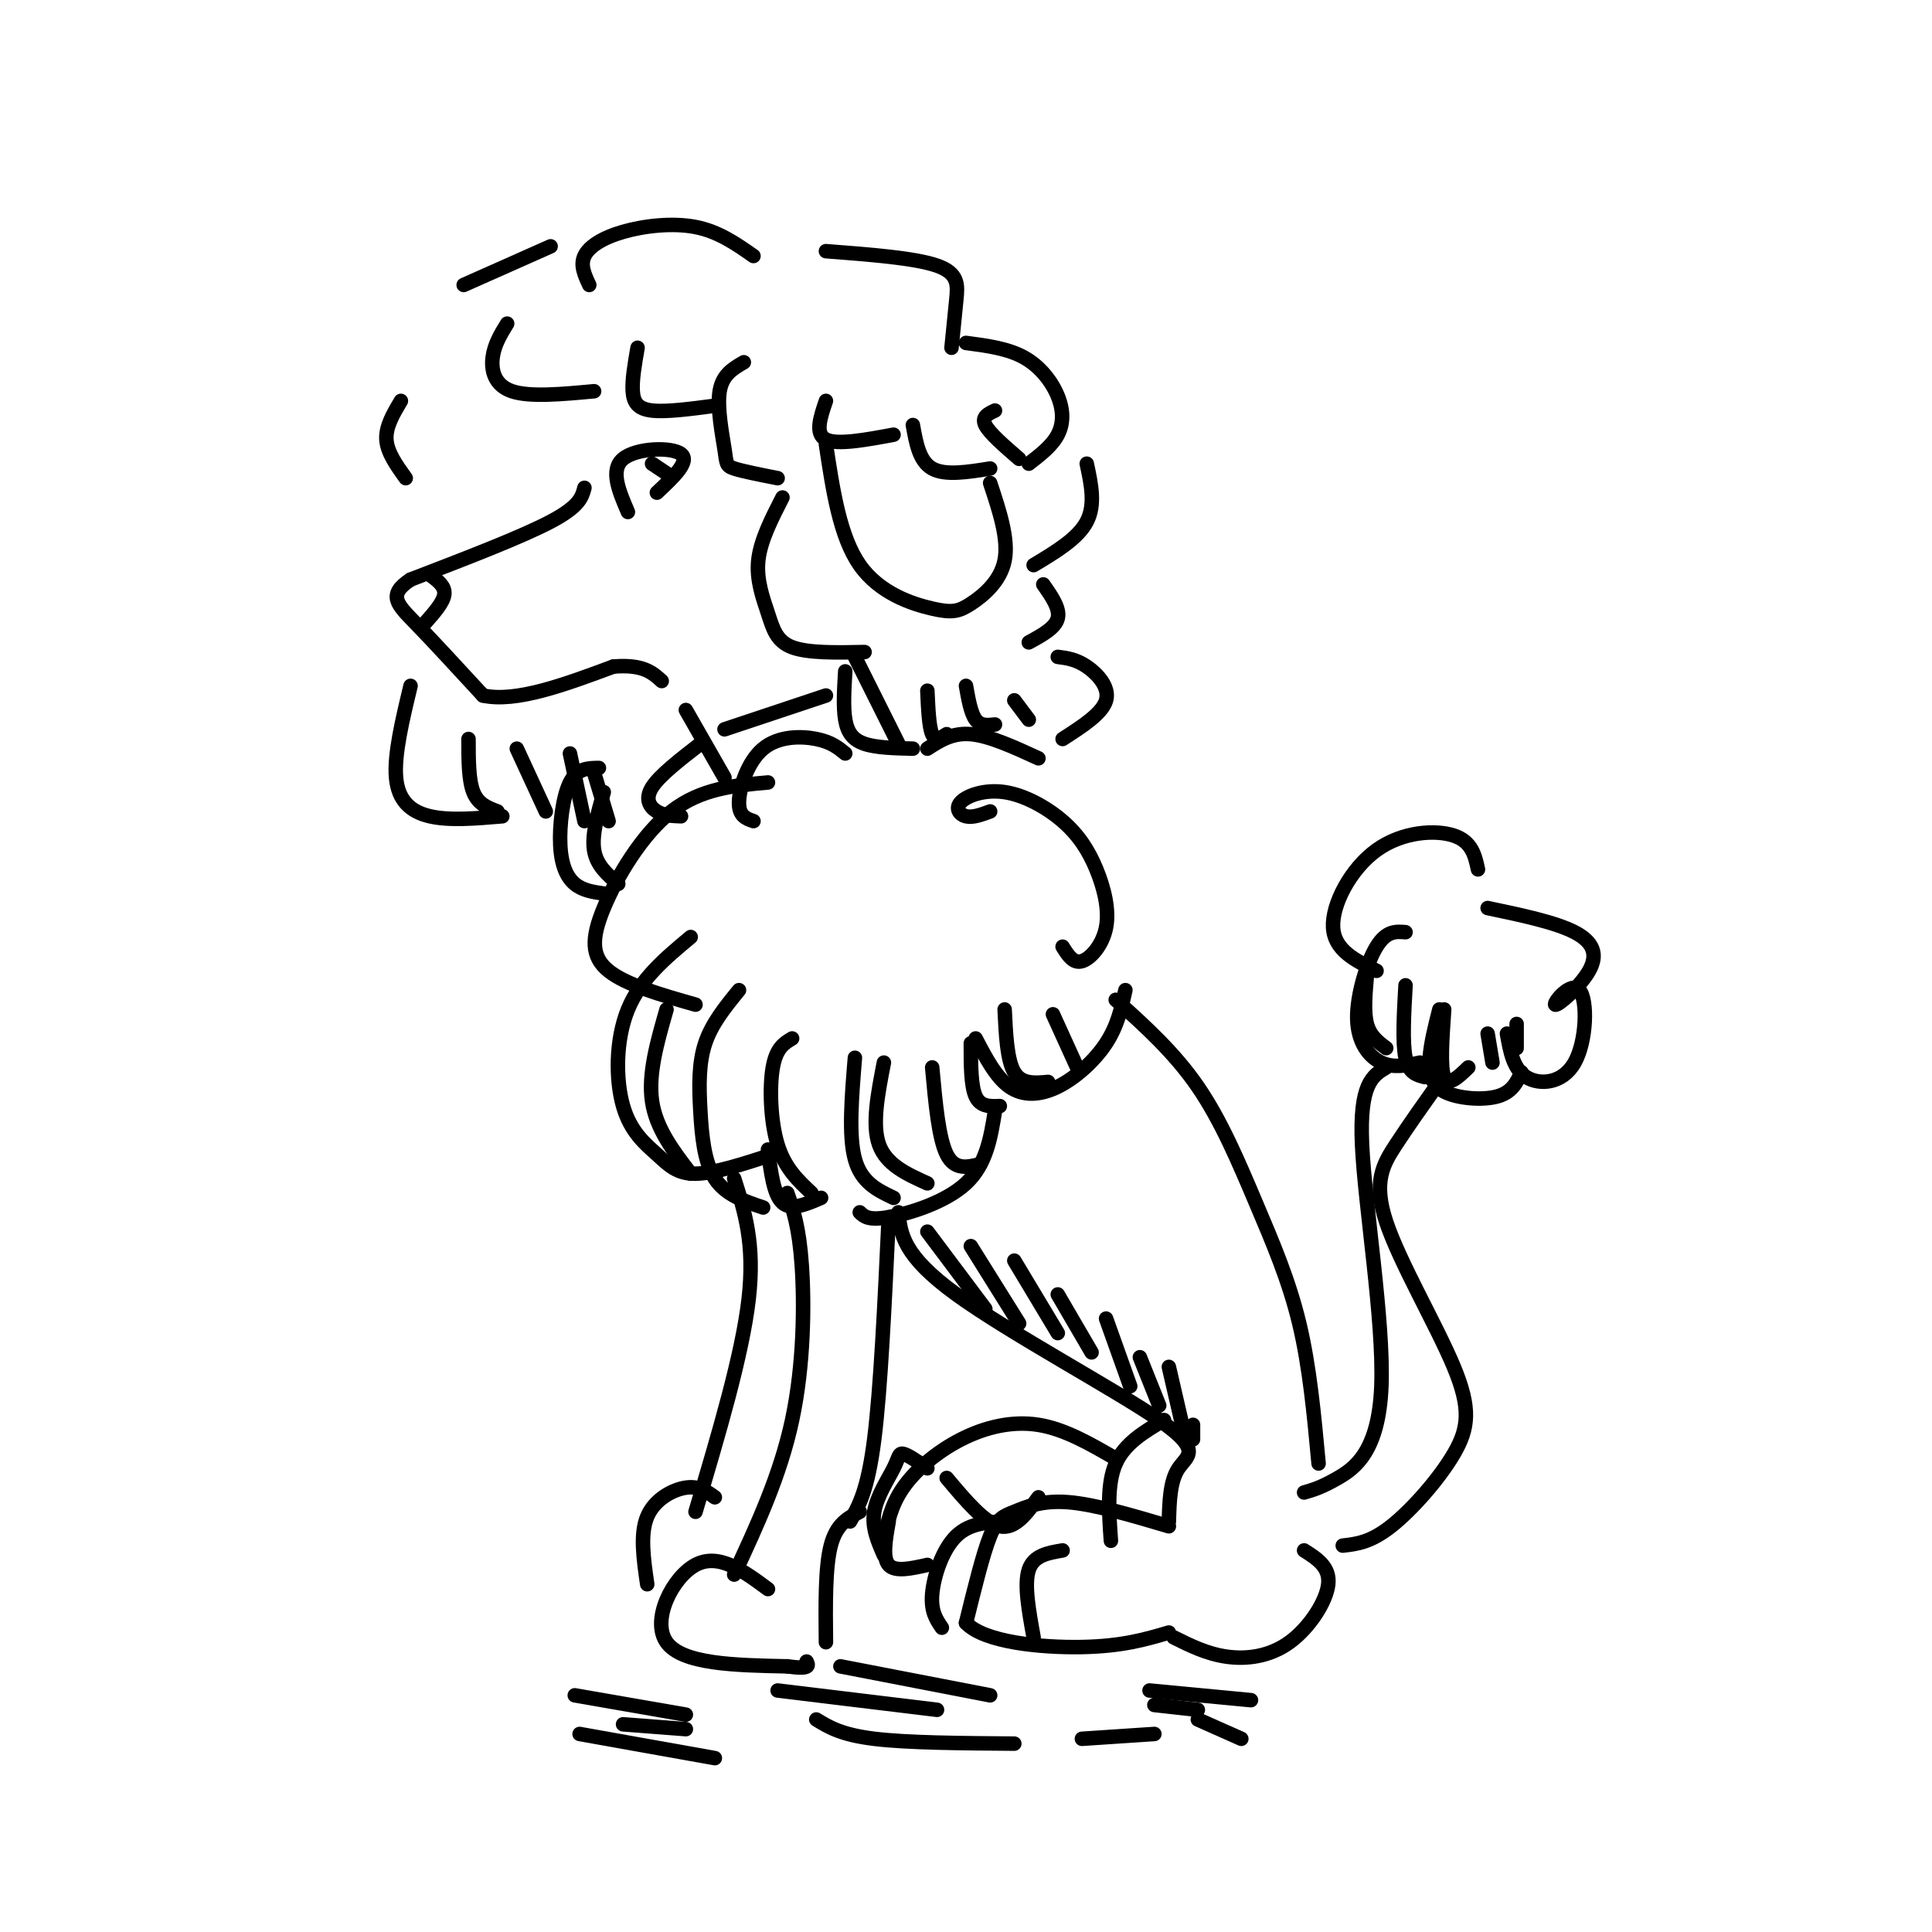 <svg viewBox='0 0 400 400' version='1.1' xmlns='http://www.w3.org/2000/svg' xmlns:xlink='http://www.w3.org/1999/xlink'><g fill='none' stroke='rgb(0,0,0)' stroke-width='3' stroke-linecap='round' stroke-linejoin='round'><path d='M121,101c-0.500,1.917 -1.000,3.833 -7,7c-6.000,3.167 -17.500,7.583 -29,12'/><path d='M85,120c-4.911,3.200 -2.689,5.200 1,9c3.689,3.800 8.844,9.400 14,15'/><path d='M100,144c6.833,1.500 16.917,-2.250 27,-6'/><path d='M127,138c6.167,-0.500 8.083,1.250 10,3'/><path d='M89,119c1.583,1.167 3.167,2.333 3,4c-0.167,1.667 -2.083,3.833 -4,6'/><path d='M105,67c-1.333,2.178 -2.667,4.356 -3,7c-0.333,2.644 0.333,5.756 4,7c3.667,1.244 10.333,0.622 17,0'/><path d='M132,72c-0.578,3.333 -1.156,6.667 -1,9c0.156,2.333 1.044,3.667 4,4c2.956,0.333 7.978,-0.333 13,-1'/><path d='M154,75c-2.220,1.286 -4.440,2.571 -5,6c-0.560,3.429 0.542,9.000 1,12c0.458,3.000 0.274,3.429 2,4c1.726,0.571 5.363,1.286 9,2'/><path d='M162,103c-2.280,4.452 -4.560,8.905 -5,13c-0.440,4.095 0.958,7.833 2,11c1.042,3.167 1.726,5.762 5,7c3.274,1.238 9.137,1.119 15,1'/><path d='M175,139c-0.222,3.689 -0.444,7.378 0,10c0.444,2.622 1.556,4.178 4,5c2.444,0.822 6.222,0.911 10,1'/><path d='M83,83c-1.583,2.667 -3.167,5.333 -3,8c0.167,2.667 2.083,5.333 4,8'/><path d='M85,142c-1.711,7.133 -3.422,14.267 -3,19c0.422,4.733 2.978,7.067 7,8c4.022,0.933 9.511,0.467 15,0'/><path d='M124,159c-2.256,0.024 -4.512,0.048 -6,3c-1.488,2.952 -2.208,8.833 -2,13c0.208,4.167 1.345,6.619 3,8c1.655,1.381 3.827,1.690 6,2'/><path d='M142,147c0.000,0.000 8.000,14.000 8,14'/><path d='M175,156c-1.458,-1.190 -2.917,-2.381 -6,-3c-3.083,-0.619 -7.792,-0.667 -11,2c-3.208,2.667 -4.917,8.048 -5,11c-0.083,2.952 1.458,3.476 3,4'/><path d='M159,162c-6.946,0.619 -13.893,1.238 -20,6c-6.107,4.762 -11.375,13.667 -14,20c-2.625,6.333 -2.607,10.095 1,13c3.607,2.905 10.804,4.952 18,7'/><path d='M143,194c-5.207,4.340 -10.415,8.679 -13,15c-2.585,6.321 -2.549,14.622 -1,20c1.549,5.378 4.609,7.833 7,10c2.391,2.167 4.112,4.048 8,4c3.888,-0.048 9.944,-2.024 16,-4'/><path d='M159,238c0.583,4.667 1.167,9.333 3,11c1.833,1.667 4.917,0.333 8,-1'/><path d='M178,251c0.889,0.867 1.778,1.733 6,1c4.222,-0.733 11.778,-3.067 16,-7c4.222,-3.933 5.111,-9.467 6,-15'/><path d='M202,215c2.101,4.024 4.202,8.048 7,10c2.798,1.952 6.292,1.833 10,0c3.708,-1.833 7.631,-5.381 10,-9c2.369,-3.619 3.185,-7.310 4,-11'/><path d='M220,196c1.100,1.764 2.199,3.528 4,3c1.801,-0.528 4.302,-3.349 5,-7c0.698,-3.651 -0.408,-8.133 -2,-12c-1.592,-3.867 -3.670,-7.119 -7,-10c-3.330,-2.881 -7.913,-5.391 -12,-6c-4.087,-0.609 -7.677,0.682 -9,2c-1.323,1.318 -0.378,2.662 1,3c1.378,0.338 3.189,-0.331 5,-1'/><path d='M215,157c-5.083,-2.333 -10.167,-4.667 -14,-5c-3.833,-0.333 -6.417,1.333 -9,3'/><path d='M171,52c9.244,0.711 18.489,1.422 23,3c4.511,1.578 4.289,4.022 4,7c-0.289,2.978 -0.644,6.489 -1,10'/><path d='M200,71c4.315,0.565 8.631,1.131 12,3c3.369,1.869 5.792,5.042 7,8c1.208,2.958 1.202,5.702 0,8c-1.202,2.298 -3.601,4.149 -6,6'/><path d='M225,96c0.917,4.250 1.833,8.500 0,12c-1.833,3.500 -6.417,6.250 -11,9'/><path d='M216,121c1.750,2.500 3.500,5.000 3,7c-0.500,2.000 -3.250,3.500 -6,5'/><path d='M156,53c-3.619,-2.536 -7.238,-5.071 -12,-6c-4.762,-0.929 -10.667,-0.250 -15,1c-4.333,1.250 -7.095,3.071 -8,5c-0.905,1.929 0.048,3.964 1,6'/><path d='M114,51c0.000,0.000 -18.000,8.000 -18,8'/><path d='M130,106c-1.867,-4.356 -3.733,-8.711 -1,-11c2.733,-2.289 10.067,-2.511 12,-1c1.933,1.511 -1.533,4.756 -5,8'/><path d='M135,96c0.000,0.000 3.000,2.000 3,2'/><path d='M163,247c1.222,3.489 2.444,6.978 3,15c0.556,8.022 0.444,20.578 -2,32c-2.444,11.422 -7.222,21.711 -12,32'/><path d='M159,329c-5.111,-3.778 -10.222,-7.556 -15,-5c-4.778,2.556 -9.222,11.444 -6,16c3.222,4.556 14.111,4.778 25,5'/><path d='M163,345c4.833,0.667 4.417,-0.167 4,-1'/><path d='M184,252c-0.833,17.750 -1.667,35.500 -3,46c-1.333,10.500 -3.167,13.750 -5,17'/><path d='M178,313c-2.417,1.250 -4.833,2.500 -6,7c-1.167,4.500 -1.083,12.250 -1,20'/><path d='M152,244c2.167,6.750 4.333,13.500 3,25c-1.333,11.500 -6.167,27.750 -11,44'/><path d='M148,310c-1.644,-1.200 -3.289,-2.400 -6,-2c-2.711,0.400 -6.489,2.400 -8,6c-1.511,3.600 -0.756,8.800 0,14'/><path d='M186,251c0.452,4.476 0.905,8.952 12,17c11.095,8.048 32.833,19.667 42,26c9.167,6.333 5.762,7.381 4,10c-1.762,2.619 -1.881,6.810 -2,11'/><path d='M231,207c6.071,5.464 12.143,10.929 17,18c4.857,7.071 8.500,15.750 12,24c3.500,8.250 6.857,16.071 9,25c2.143,8.929 3.071,18.964 4,29'/><path d='M242,316c-7.750,-2.298 -15.500,-4.595 -21,-5c-5.500,-0.405 -8.750,1.083 -11,2c-2.250,0.917 -3.500,1.262 -5,5c-1.500,3.738 -3.250,10.869 -5,18'/><path d='M200,336c3.756,4.044 15.644,5.156 24,5c8.356,-0.156 13.178,-1.578 18,-3'/><path d='M243,339c3.446,1.714 6.893,3.429 11,4c4.107,0.571 8.875,0.000 13,-3c4.125,-3.000 7.607,-8.429 8,-12c0.393,-3.571 -2.304,-5.286 -5,-7'/><path d='M231,302c-5.286,-3.065 -10.571,-6.131 -16,-7c-5.429,-0.869 -11.000,0.458 -16,3c-5.000,2.542 -9.429,6.298 -12,10c-2.571,3.702 -3.286,7.351 -4,11'/><path d='M270,309c1.792,-0.512 3.583,-1.024 7,-3c3.417,-1.976 8.458,-5.417 9,-19c0.542,-13.583 -3.417,-37.310 -4,-50c-0.583,-12.690 2.208,-14.345 5,-16'/><path d='M298,224c-3.176,4.477 -6.352,8.954 -9,13c-2.648,4.046 -4.768,7.662 -2,16c2.768,8.338 10.422,21.400 14,30c3.578,8.600 3.079,12.738 0,18c-3.079,5.262 -8.737,11.646 -13,15c-4.263,3.354 -7.132,3.677 -10,4'/><path d='M306,180c-0.625,-2.875 -1.250,-5.750 -5,-7c-3.750,-1.250 -10.625,-0.875 -16,3c-5.375,3.875 -9.250,11.250 -9,16c0.250,4.750 4.625,6.875 9,9'/><path d='M291,193c-1.982,-0.161 -3.964,-0.321 -6,3c-2.036,3.321 -4.125,10.125 -4,15c0.125,4.875 2.464,7.821 5,9c2.536,1.179 5.268,0.589 8,0'/><path d='M298,209c-0.887,3.494 -1.774,6.988 -2,10c-0.226,3.012 0.208,5.542 3,7c2.792,1.458 7.940,1.845 11,1c3.060,-0.845 4.030,-2.923 5,-5'/><path d='M312,214c0.644,3.653 1.288,7.306 4,9c2.712,1.694 7.492,1.430 10,-3c2.508,-4.430 2.744,-13.027 1,-15c-1.744,-1.973 -5.467,2.677 -5,3c0.467,0.323 5.126,-3.682 7,-7c1.874,-3.318 0.964,-5.948 -3,-8c-3.964,-2.052 -10.982,-3.526 -18,-5'/><path d='M219,136c1.889,0.244 3.778,0.489 6,2c2.222,1.511 4.778,4.289 4,7c-0.778,2.711 -4.889,5.356 -9,8'/><path d='M171,144c0.000,0.000 -21.000,7.000 -21,7'/><path d='M145,154c-4.222,3.267 -8.444,6.533 -10,9c-1.556,2.467 -0.444,4.133 1,5c1.444,0.867 3.222,0.933 5,1'/><path d='M171,92c1.442,9.563 2.884,19.126 7,25c4.116,5.874 10.907,8.059 15,9c4.093,0.941 5.486,0.638 8,-1c2.514,-1.638 6.147,-4.611 7,-9c0.853,-4.389 -1.073,-10.195 -3,-16'/><path d='M171,83c-1.167,3.417 -2.333,6.833 0,8c2.333,1.167 8.167,0.083 14,-1'/><path d='M189,88c0.667,3.750 1.333,7.500 4,9c2.667,1.500 7.333,0.750 12,0'/><path d='M206,85c-1.417,0.667 -2.833,1.333 -2,3c0.833,1.667 3.917,4.333 7,7'/><path d='M220,321c-3.000,0.500 -6.000,1.000 -7,4c-1.000,3.000 0.000,8.500 1,14'/><path d='M209,315c-4.044,0.089 -8.089,0.178 -11,3c-2.911,2.822 -4.689,8.378 -5,12c-0.311,3.622 0.844,5.311 2,7'/><path d='M184,315c-0.667,3.750 -1.333,7.500 0,9c1.333,1.500 4.667,0.750 8,0'/><path d='M196,306c3.917,4.667 7.833,9.333 11,10c3.167,0.667 5.583,-2.667 8,-6'/><path d='M192,304c-2.018,-1.393 -4.036,-2.786 -5,-3c-0.964,-0.214 -0.875,0.750 -2,3c-1.125,2.250 -3.464,5.786 -4,9c-0.536,3.214 0.732,6.107 2,9'/><path d='M241,294c-4.083,2.417 -8.167,4.833 -10,9c-1.833,4.167 -1.417,10.083 -1,16'/><path d='M138,209c-1.917,6.667 -3.833,13.333 -3,19c0.833,5.667 4.417,10.333 8,15'/><path d='M153,205c-2.815,3.446 -5.631,6.893 -7,11c-1.369,4.107 -1.292,8.875 -1,14c0.292,5.125 0.798,10.607 3,14c2.202,3.393 6.101,4.696 10,6'/><path d='M164,215c-1.644,0.978 -3.289,1.956 -4,6c-0.711,4.044 -0.489,11.156 1,16c1.489,4.844 4.244,7.422 7,10'/><path d='M177,219c-0.667,8.083 -1.333,16.167 0,21c1.333,4.833 4.667,6.417 8,8'/><path d='M183,220c-1.250,6.417 -2.500,12.833 -1,17c1.500,4.167 5.750,6.083 10,8'/><path d='M193,221c0.667,7.333 1.333,14.667 3,18c1.667,3.333 4.333,2.667 7,2'/><path d='M201,216c0.000,4.417 0.000,8.833 1,11c1.000,2.167 3.000,2.083 5,2'/><path d='M208,209c0.250,5.250 0.500,10.500 2,13c1.500,2.500 4.250,2.250 7,2'/><path d='M218,210c0.000,0.000 5.000,11.000 5,11'/><path d='M97,153c0.000,4.250 0.000,8.500 1,11c1.000,2.500 3.000,3.250 5,4'/><path d='M107,155c0.000,0.000 6.000,13.000 6,13'/><path d='M118,156c0.000,0.000 3.000,14.000 3,14'/><path d='M123,160c0.000,0.000 3.000,10.000 3,10'/><path d='M125,164c-1.250,4.417 -2.500,8.833 -2,12c0.500,3.167 2.750,5.083 5,7'/><path d='M177,136c0.000,0.000 9.000,18.000 9,18'/><path d='M192,143c0.167,3.750 0.333,7.500 1,9c0.667,1.500 1.833,0.750 3,0'/><path d='M200,142c0.500,2.833 1.000,5.667 2,7c1.000,1.333 2.500,1.167 4,1'/><path d='M210,145c0.000,0.000 3.000,4.000 3,4'/><path d='M192,255c0.000,0.000 12.000,16.000 12,16'/><path d='M201,258c0.000,0.000 10.000,16.000 10,16'/><path d='M210,261c0.000,0.000 9.000,15.000 9,15'/><path d='M219,268c0.000,0.000 7.000,12.000 7,12'/><path d='M229,273c0.000,0.000 5.000,14.000 5,14'/><path d='M236,281c0.000,0.000 4.000,10.000 4,10'/><path d='M242,283c0.000,0.000 3.000,13.000 3,13'/><path d='M247,295c0.000,0.000 0.000,3.000 0,3'/><path d='M283,202c-0.333,3.750 -0.667,7.500 0,10c0.667,2.500 2.333,3.750 4,5'/><path d='M291,204c-0.333,5.917 -0.667,11.833 0,15c0.667,3.167 2.333,3.583 4,4'/><path d='M299,209c-0.417,6.000 -0.833,12.000 0,14c0.833,2.000 2.917,0.000 5,-2'/><path d='M308,214c0.000,0.000 1.000,6.000 1,6'/><path d='M314,212c0.000,0.000 0.000,5.000 0,5'/><path d='M119,351c0.000,0.000 23.000,4.000 23,4'/><path d='M129,357c0.000,0.000 13.000,1.000 13,1'/><path d='M120,359c0.000,0.000 28.000,5.000 28,5'/><path d='M161,350c0.000,0.000 33.000,4.000 33,4'/><path d='M174,345c0.000,0.000 31.000,6.000 31,6'/><path d='M169,356c2.583,1.583 5.167,3.167 12,4c6.833,0.833 17.917,0.917 29,1'/><path d='M224,360c0.000,0.000 15.000,-1.000 15,-1'/><path d='M239,353c0.000,0.000 9.000,1.000 9,1'/><path d='M238,350c0.000,0.000 21.000,2.000 21,2'/><path d='M248,356c0.000,0.000 9.000,4.000 9,4'/></g>
</svg>